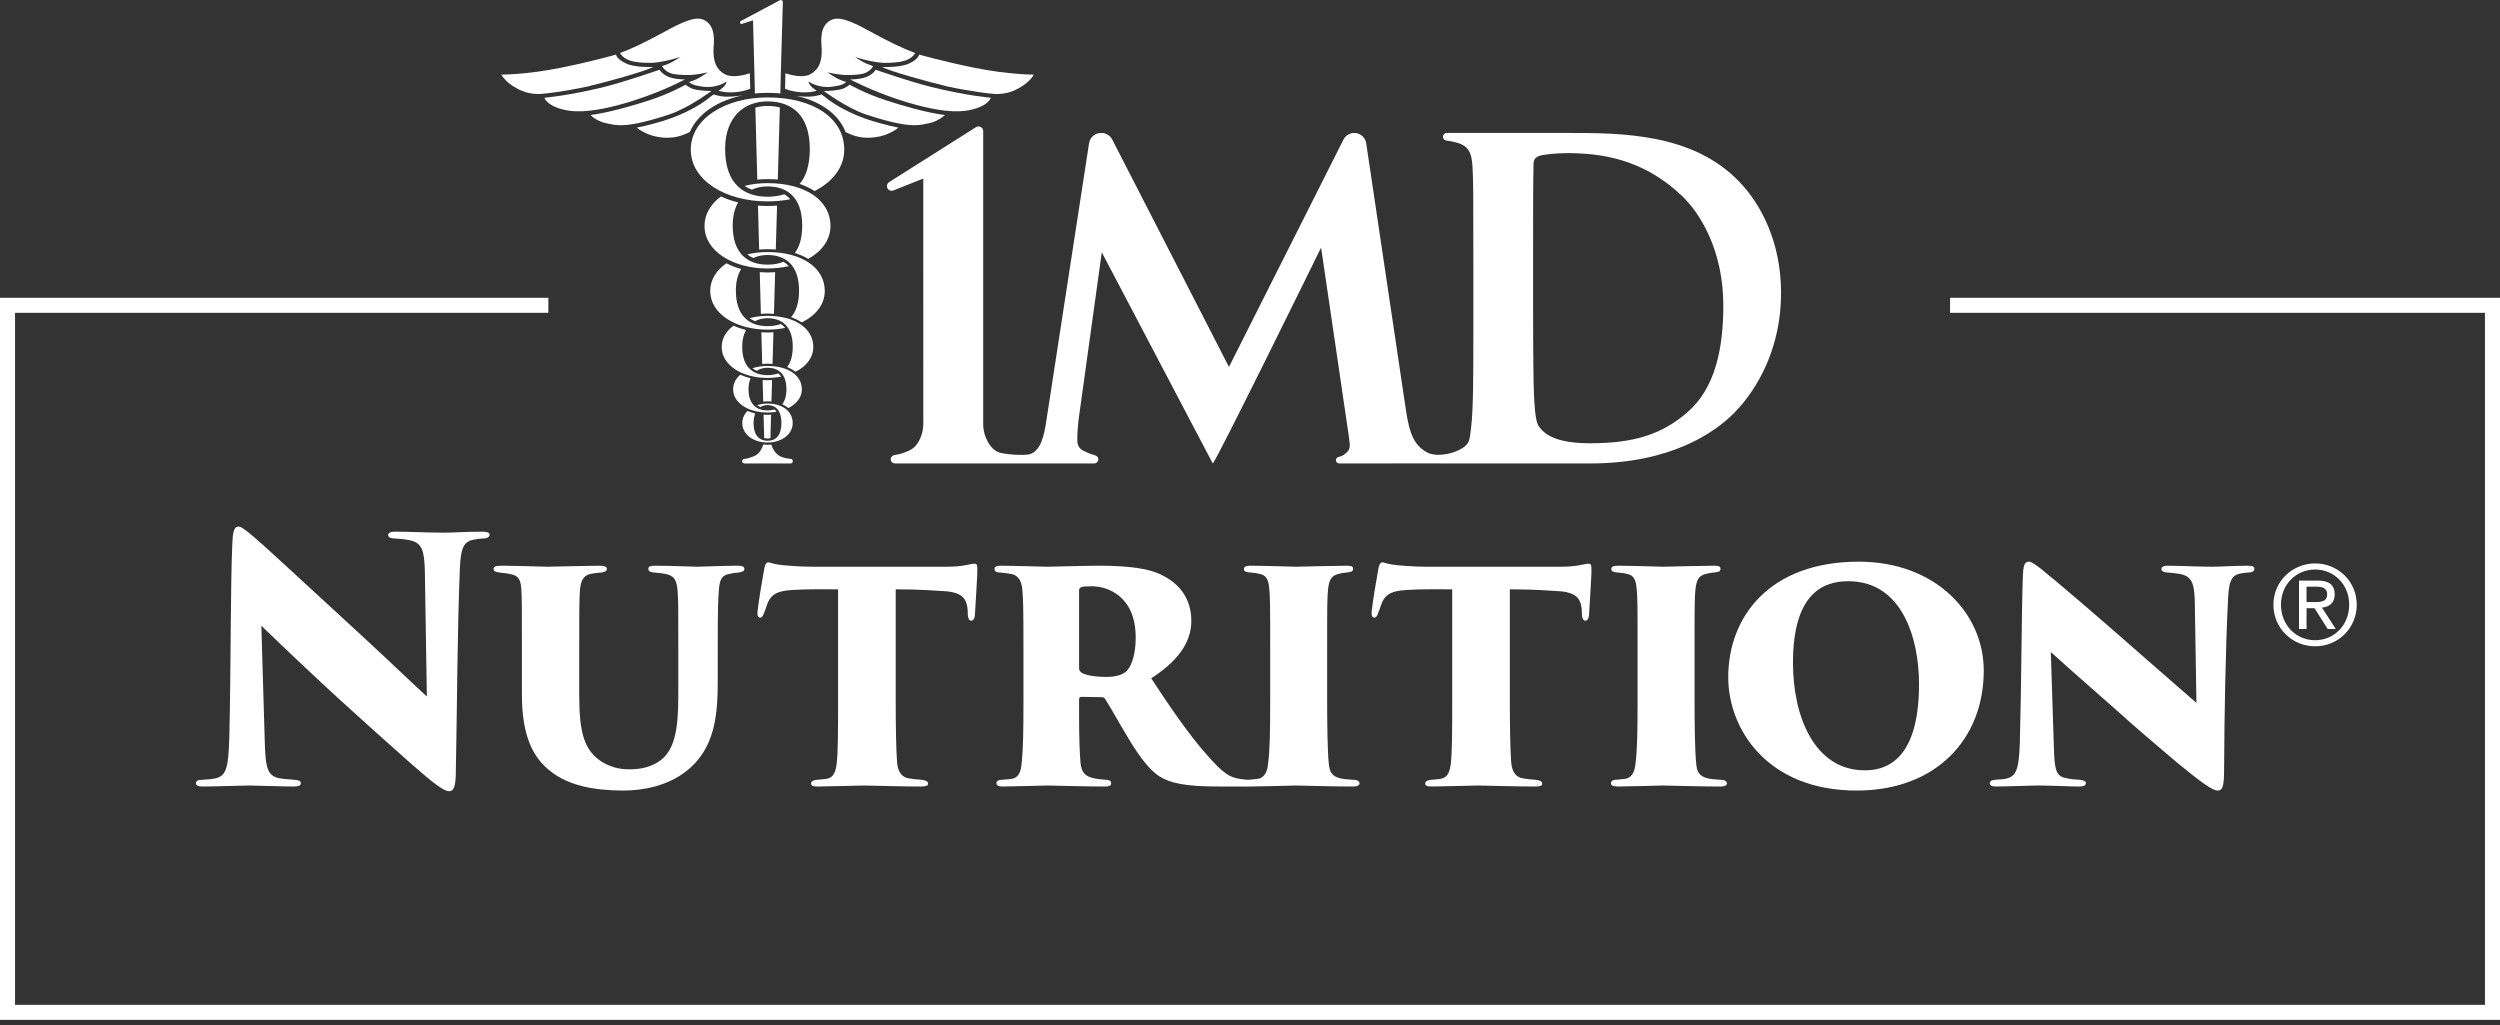 <svg width="300" height="123" viewBox="0 0 300 123" fill="none" xmlns="http://www.w3.org/2000/svg">
<rect x="0" y="0" width="300" height="123" fill="#333333" stroke="none"/>
<g clip-path="url(#clip0_690_1479)">
<path d="M300 122.386H0V35.732H65.801V37.537H1.805V120.581H298.195V37.537H234.009V35.732H300V122.386Z" fill="white"/>
<path d="M202.473 49.484C199.382 52.162 196.028 53.192 190.775 53.192C186.706 53.192 185.311 52.11 184.641 51.132C184.229 50.565 184.126 48.505 184.074 47.218C184.023 46.239 183.971 42.274 183.971 36.815V30.325C183.971 26.256 183.971 21.516 184.023 19.765C184.023 19.198 184.177 18.941 184.641 18.735C185.053 18.529 186.959 18.374 187.989 18.374C192.006 18.374 197.116 18.992 201.854 23.525C204.069 25.636 206.799 30.119 206.799 36.66C206.799 41.965 205.769 46.651 202.473 49.484ZM208.732 21.825C203.118 15.954 194.517 15.954 188.08 15.954H173.616C173.361 15.954 173.154 16.161 173.154 16.416C173.154 16.669 173.357 16.854 173.609 16.878C173.892 16.906 174.184 16.962 174.483 17.035C176.183 17.396 176.595 18.22 176.698 19.971C176.801 21.619 176.801 23.32 176.801 31.149V40.213C176.801 44.952 176.801 49.02 176.544 51.184C176.337 52.678 176.521 53.304 175.05 54.016C174.073 54.488 173.214 54.557 172.753 54.576C172.164 54.599 171.598 54.493 171.214 54.274C169.813 53.473 169.153 52.316 168.69 49.072L163.946 17.192C163.84 16.48 163.229 15.954 162.51 15.954C161.952 15.954 161.444 16.273 161.202 16.775L147.476 44.031L133.479 16.765C133.235 16.268 132.73 15.954 132.176 15.954H132.123C131.407 15.954 130.798 16.476 130.689 17.184L125.566 50.463C125.309 52.213 124.896 54.219 123.455 54.531C123.167 54.594 122.431 54.586 122.258 54.585C121.655 54.58 120.654 54.481 120.083 54.348C119.143 54.142 118.598 53.231 118.3 52.511C118.083 51.988 117.983 51.425 117.985 50.859V15.735C117.985 15.293 117.5 15.023 117.125 15.255L106.7 21.854C106.535 21.956 106.434 22.137 106.434 22.331C106.433 22.734 106.844 23.008 107.216 22.851L110.794 21.427L110.796 50.885C110.792 51.434 110.69 51.98 110.476 52.486C110.178 53.193 109.792 53.806 108.895 54.159C108.279 54.401 108.075 54.489 107.367 54.601C107.099 54.643 106.885 54.836 106.885 55.106C106.885 55.386 107.112 55.613 107.392 55.613H131.298C131.574 55.613 131.798 55.391 131.801 55.116C131.805 54.841 131.579 54.684 131.315 54.606C131.036 54.525 130.959 54.514 130.574 54.352C129.745 54.002 129.274 53.759 129.274 52.78C129.274 51.956 129.326 51.287 129.429 50.36L132.214 30.274L145.529 55.613C145.819 55.613 158.532 29.71 158.532 29.71L161.824 52.111C162.03 53.553 162.083 53.874 161.567 54.325C161.351 54.514 161.145 54.729 160.626 54.832C160.44 54.868 160.308 55.032 160.31 55.222C160.312 55.438 160.488 55.613 160.704 55.613L172.826 55.611C172.828 55.611 172.831 55.613 172.834 55.613H184.938C184.938 55.613 189.007 55.613 190.861 55.613C200.389 55.613 205.746 51.956 208.115 49.536C210.998 46.6 213.728 41.656 213.728 35.166C213.728 29.037 211.308 24.503 208.732 21.825Z" fill="white"/>
<path d="M242.741 69.18C242.781 68.007 242.903 67.401 243.429 67.401C243.631 67.401 243.793 67.401 244.804 68.169C246.543 69.544 252.125 74.318 256.615 78.282C260.62 81.801 262.521 83.418 263.573 84.349L263.371 71.971C263.29 70.03 263.047 69.099 261.469 68.857C261.024 68.776 260.579 68.735 260.013 68.695C259.528 68.654 259.366 68.452 259.366 68.29C259.366 68.007 259.69 67.886 260.054 67.886C261.388 67.886 263.896 68.007 265.514 68.007C266.404 68.007 268.305 67.886 269.762 67.886C270.369 67.886 270.53 68.048 270.53 68.25C270.53 68.412 270.45 68.654 269.923 68.695C269.478 68.735 269.357 68.735 269.114 68.776C267.901 68.937 267.496 69.463 267.375 71.688C267.052 78.282 266.93 85.441 266.89 92.48C266.89 94.502 266.647 94.866 266.121 94.866C265.514 94.866 264.26 93.976 261.388 91.63C258.881 89.527 256.009 87.059 254.269 85.482C252.328 83.742 249.213 81.073 246.098 78.241L246.462 89.608C246.543 92.035 246.624 93.046 247.716 93.329C248.404 93.491 248.808 93.531 249.536 93.572C250.143 93.653 250.305 93.774 250.305 93.976C250.305 94.259 250.063 94.381 249.415 94.381C248.404 94.381 247.312 94.3 244.763 94.259C243.753 94.259 240.8 94.381 239.586 94.381C238.98 94.381 238.777 94.259 238.777 93.976C238.777 93.774 238.939 93.612 239.424 93.572C239.788 93.531 239.99 93.531 240.436 93.491C241.932 93.289 242.256 92.48 242.377 89.244C242.579 82.003 242.579 73.872 242.741 69.18Z" fill="white"/>
<path d="M276.785 72.251H277.729C278.527 72.251 279.259 72.212 279.259 71.294C279.259 70.523 278.594 70.403 277.982 70.403H276.785V72.251ZM275.881 69.671H278.129C279.512 69.671 280.163 70.217 280.163 71.334C280.163 72.385 279.498 72.823 278.634 72.916L280.296 75.483H279.325L277.743 72.983H276.785V75.483H275.881V69.671ZM277.823 76.826C280.123 76.826 281.905 74.991 281.905 72.557C281.905 70.177 280.123 68.342 277.823 68.342C275.496 68.342 273.714 70.177 273.714 72.557C273.714 74.991 275.496 76.826 277.823 76.826ZM277.823 67.61C280.536 67.61 282.81 69.751 282.81 72.557C282.81 75.416 280.536 77.557 277.823 77.557C275.096 77.557 272.809 75.416 272.809 72.557C272.809 69.751 275.096 67.61 277.823 67.61Z" fill="white"/>
<path d="M27.884 65.135C27.925 63.922 28.086 63.194 28.572 63.194C28.895 63.194 29.098 63.315 30.149 64.164C31.848 65.581 33.951 67.603 43.214 76.097C47.34 79.9 50.132 82.609 51.224 83.581L50.981 68.412C50.901 66.147 50.698 65.095 49.08 64.812C48.513 64.69 47.867 64.65 47.3 64.609C46.775 64.609 46.572 64.407 46.572 64.205C46.572 63.922 46.936 63.8 47.381 63.8C48.999 63.8 51.629 63.922 53.246 63.922C54.136 63.922 56.158 63.8 57.858 63.8C58.464 63.8 58.747 63.922 58.747 64.164C58.747 64.367 58.545 64.609 58.06 64.609C57.534 64.65 57.331 64.65 57.048 64.731C55.714 64.892 55.309 65.581 55.188 68.088C54.864 76.219 54.864 84.309 54.702 92.439C54.702 94.502 54.419 94.947 53.894 94.947C53.246 94.947 51.993 93.976 49.363 91.671C46.612 89.244 43.053 86.048 40.625 83.823C38.361 81.76 34.316 77.958 31.363 75.086L31.767 88.88C31.848 91.792 32.01 92.884 33.143 93.289C33.749 93.491 34.477 93.491 35.286 93.572C35.893 93.612 36.096 93.733 36.096 93.976C36.096 94.3 35.772 94.381 35.124 94.381C33.709 94.381 32.415 94.3 29.906 94.259C28.976 94.259 25.983 94.381 24.405 94.381C23.839 94.381 23.516 94.3 23.516 93.976C23.516 93.733 23.717 93.572 24.284 93.572C24.648 93.531 25.173 93.531 25.619 93.45C27.197 93.208 27.398 92.197 27.52 88.435C27.722 80.102 27.642 70.353 27.884 65.135Z" fill="white"/>
<path d="M69.505 83.338C69.505 88.111 70.152 90.093 72.296 91.469C73.712 92.277 74.845 92.318 75.613 92.318C76.665 92.318 78.162 92.116 79.334 91.185C81.479 89.527 81.398 85.724 81.398 82.165V78.039C81.398 72.902 81.398 72.133 81.317 71.001C81.235 69.666 80.952 69.059 79.779 68.857C79.334 68.776 79.254 68.776 78.445 68.695C77.918 68.654 77.798 68.452 77.798 68.25C77.798 68.007 77.999 67.886 78.606 67.886C80.751 67.886 82.894 68.007 83.663 68.007C84.31 68.007 86.696 67.886 88.557 67.886C89.164 67.886 89.325 68.048 89.325 68.29C89.325 68.452 89.205 68.614 88.719 68.695C88.355 68.735 88.072 68.735 87.586 68.857C86.616 69.018 86.332 69.504 86.252 71.001C86.171 72.133 86.13 72.902 86.13 78.039V81.396C86.13 85.441 85.968 89.729 82.328 92.561C80.143 94.259 77.312 94.866 74.804 94.866C71.285 94.866 68.171 94.259 66.026 92.52C64.045 90.983 62.629 88.435 62.629 83.378V78.039C62.629 72.579 62.629 71.688 62.548 70.556C62.467 69.666 62.265 69.14 61.456 68.937C61.051 68.816 60.161 68.735 59.878 68.695C59.312 68.614 59.231 68.452 59.231 68.25C59.231 68.048 59.392 67.886 60.12 67.886C61.576 67.886 65.582 68.007 65.702 68.007C65.905 68.007 70.638 67.886 71.932 67.886C72.62 67.886 72.822 68.048 72.822 68.25C72.822 68.493 72.7 68.614 72.216 68.695C71.891 68.735 71.285 68.776 70.921 68.857C69.91 69.059 69.667 69.827 69.586 70.92C69.505 72.052 69.505 73.751 69.505 78.039V83.338Z" fill="white"/>
<path d="M107.486 84.187C107.486 86.857 107.527 89.972 107.647 91.469C107.728 92.358 108.011 93.248 109.103 93.41C109.548 93.491 109.953 93.531 110.56 93.572C111.207 93.653 111.369 93.814 111.369 94.058C111.369 94.259 111.167 94.381 110.52 94.381C108.011 94.381 104.21 94.259 103.683 94.259C103.158 94.259 99.274 94.381 98.182 94.381C97.576 94.381 97.332 94.3 97.332 94.017C97.332 93.733 97.656 93.612 98.06 93.572C98.425 93.531 98.789 93.531 99.234 93.45C100.043 93.289 100.285 92.6 100.407 91.59C100.569 90.093 100.569 87.626 100.569 84.187V70.718C99.193 70.718 96.848 70.677 95.067 70.798C93.086 70.92 92.398 71.405 91.953 72.821C91.872 73.063 91.791 73.347 91.67 73.589C91.589 73.832 91.467 74.115 91.225 74.115C90.942 74.115 90.861 73.791 90.901 73.387C91.103 71.688 91.427 69.868 91.711 68.25C91.791 67.724 91.994 67.481 92.195 67.481C92.398 67.481 92.681 67.643 93.247 67.724C93.773 67.845 95.998 68.007 97.373 68.007H113.553C114.605 68.007 115.252 67.926 115.738 67.845C116.426 67.724 116.708 67.643 116.91 67.643C117.315 67.643 117.274 67.845 117.274 68.857C117.274 69.261 117.032 72.902 116.991 73.751C116.951 74.318 116.749 74.479 116.546 74.479C116.344 74.479 116.182 74.277 116.142 73.872C116.142 73.427 116.102 73.225 116.102 73.023C115.98 71.931 115.535 71.162 113.634 70.96C112.34 70.879 110.398 70.718 107.486 70.718V84.187Z" fill="white"/>
<path d="M129.49 80.223C129.49 80.466 129.651 80.628 129.813 80.749C130.5 81.114 131.755 81.234 132.806 81.234C133.615 81.234 134.464 81.073 135.031 80.668C135.678 80.183 136.285 78.767 136.285 76.502C136.285 71.526 132.887 70.354 131.066 70.354C130.541 70.354 129.934 70.354 129.732 70.475C129.57 70.556 129.49 70.596 129.49 70.879V80.223ZM122.815 78.039C122.815 72.579 122.775 72.052 122.693 70.92C122.612 69.423 121.965 68.937 121.197 68.857C120.55 68.735 120.226 68.735 119.943 68.695C119.498 68.695 119.336 68.493 119.336 68.29C119.336 68.088 119.458 67.886 120.064 67.886C121.52 67.886 125.242 68.007 125.687 68.007C126.293 68.007 130.096 67.886 131.916 67.886C135.556 67.886 138.064 68.25 139.521 69.059C141.462 70.03 142.959 71.769 142.959 74.519C142.959 77.27 141.098 79.495 138.145 81.396C140.046 84.309 142.635 88.152 144.86 90.619C146.721 92.763 147.571 93.289 148.703 93.45C149.067 93.531 149.391 93.531 149.674 93.572C150.038 93.612 150.241 93.814 150.241 94.017C150.241 94.34 149.836 94.381 149.513 94.381H146.357C142.15 94.381 140.411 93.976 139.076 93.127C138.025 92.439 136.892 91.024 135.597 88.919C133.899 86.088 133.291 84.915 132.604 83.864C132.563 83.742 132.402 83.662 132.199 83.662L129.772 83.621C129.61 83.621 129.49 83.703 129.49 83.904V86.048C129.49 88.677 129.57 90.377 129.651 91.428C129.732 92.318 129.934 93.046 131.026 93.329C131.511 93.491 132.24 93.531 132.685 93.572C133.332 93.612 133.332 93.814 133.332 94.017C133.332 94.219 133.171 94.381 132.644 94.381C130.177 94.381 125.889 94.259 125.687 94.259C125.282 94.259 121.48 94.381 120.307 94.381C119.7 94.381 119.578 94.178 119.578 93.936C119.578 93.733 119.822 93.572 120.226 93.572C120.55 93.531 121.075 93.531 121.48 93.45C122.208 93.289 122.531 92.682 122.612 91.428C122.775 89.972 122.815 87.626 122.815 84.187V78.039Z" fill="white"/>
<path d="M152.422 78.039C152.422 72.579 152.422 71.648 152.301 70.556C152.219 69.626 151.977 68.978 151.087 68.857C150.844 68.776 150.44 68.735 149.954 68.695C149.469 68.654 149.267 68.534 149.267 68.29C149.267 68.088 149.388 67.886 150.076 67.886C151.491 67.886 155.375 68.007 155.496 68.007C155.698 68.007 160.269 67.886 161.645 67.886C162.292 67.886 162.373 68.048 162.373 68.29C162.373 68.573 162.09 68.654 161.645 68.695C161.281 68.735 161.24 68.735 160.836 68.816C159.865 69.018 159.541 69.382 159.379 70.596C159.258 71.729 159.258 72.579 159.258 78.039V84.187C159.258 86.857 159.298 90.174 159.46 91.671C159.541 92.561 159.784 93.167 160.876 93.41C161.362 93.531 161.968 93.531 162.373 93.572C162.979 93.572 163.141 93.814 163.141 94.017C163.141 94.178 162.979 94.381 162.373 94.381C159.865 94.381 155.698 94.259 155.496 94.259C155.415 94.259 151.208 94.381 150.076 94.381C149.469 94.381 149.226 94.259 149.226 93.976C149.226 93.774 149.429 93.572 149.833 93.572C150.157 93.531 150.521 93.531 151.006 93.45C151.774 93.289 152.098 92.561 152.179 91.549C152.382 90.093 152.422 87.666 152.422 84.187V78.039Z" fill="white"/>
<path d="M181.181 84.187C181.181 86.857 181.222 89.972 181.342 91.469C181.423 92.358 181.706 93.248 182.799 93.41C183.244 93.491 183.648 93.531 184.256 93.572C184.903 93.653 185.064 93.814 185.064 94.058C185.064 94.259 184.862 94.381 184.215 94.381C181.706 94.381 177.905 94.259 177.378 94.259C176.853 94.259 172.969 94.381 171.877 94.381C171.271 94.381 171.028 94.3 171.028 94.017C171.028 93.733 171.351 93.612 171.756 93.572C172.12 93.531 172.484 93.531 172.929 93.45C173.738 93.289 173.98 92.6 174.102 91.59C174.264 90.093 174.264 87.626 174.264 84.187V70.718C172.888 70.718 170.543 70.677 168.762 70.798C166.781 70.92 166.093 71.405 165.648 72.821C165.567 73.063 165.486 73.347 165.365 73.589C165.284 73.832 165.162 74.115 164.92 74.115C164.637 74.115 164.556 73.791 164.597 73.387C164.798 71.688 165.122 69.868 165.405 68.25C165.486 67.724 165.689 67.481 165.89 67.481C166.093 67.481 166.376 67.643 166.942 67.724C167.468 67.845 169.693 68.007 171.068 68.007H187.248C188.301 68.007 188.948 67.926 189.433 67.845C190.121 67.724 190.404 67.643 190.606 67.643C191.01 67.643 190.97 67.845 190.97 68.857C190.97 69.261 190.727 72.902 190.687 73.751C190.646 74.318 190.444 74.479 190.242 74.479C190.04 74.479 189.877 74.277 189.837 73.872C189.837 73.427 189.797 73.225 189.797 73.023C189.676 71.931 189.23 71.162 187.329 70.96C186.035 70.879 184.093 70.718 181.181 70.718V84.187Z" fill="white"/>
<path d="M196.51 78.039C196.51 72.579 196.51 71.648 196.389 70.556C196.308 69.626 196.065 68.978 195.175 68.857C194.932 68.776 194.528 68.735 194.042 68.695C193.558 68.654 193.355 68.534 193.355 68.29C193.355 68.088 193.476 67.886 194.164 67.886C195.579 67.886 199.463 68.007 199.584 68.007C199.787 68.007 204.357 67.886 205.733 67.886C206.38 67.886 206.461 68.048 206.461 68.29C206.461 68.573 206.178 68.654 205.733 68.695C205.369 68.735 205.328 68.735 204.924 68.816C203.953 69.018 203.629 69.382 203.468 70.596C203.346 71.729 203.346 72.579 203.346 78.039V84.187C203.346 86.857 203.386 90.174 203.549 91.671C203.629 92.561 203.872 93.167 204.964 93.41C205.45 93.531 206.056 93.531 206.461 93.572C207.067 93.572 207.23 93.814 207.23 94.017C207.23 94.178 207.067 94.381 206.461 94.381C203.953 94.381 199.787 94.259 199.584 94.259C199.504 94.259 195.296 94.381 194.164 94.381C193.558 94.381 193.314 94.259 193.314 93.976C193.314 93.774 193.517 93.572 193.922 93.572C194.245 93.531 194.609 93.531 195.095 93.45C195.863 93.289 196.187 92.561 196.267 91.549C196.47 90.093 196.51 87.666 196.51 84.187V78.039Z" fill="white"/>
<path d="M230.284 82.084C230.284 76.744 228.343 69.746 221.789 69.746C218.675 69.746 215.156 71.324 215.156 79.536C215.156 86.007 217.745 92.439 223.772 92.439C225.997 92.439 230.284 91.59 230.284 82.084ZM207.389 81.275C207.389 73.953 212.405 67.401 223.044 67.401C232.266 67.401 238.05 73.589 238.05 80.466C238.05 88.677 232.347 94.866 222.801 94.866C212.041 94.866 207.389 87.463 207.389 81.275Z" fill="white"/>
<path d="M90.539 9.046L90.588 11.217C90.591 11.216 90.594 11.216 90.597 11.216L90.539 9.046Z" fill="white"/>
<path d="M93.629 11.208C93.636 11.208 93.643 11.208 93.649 11.209L93.698 8.869C93.698 8.846 93.698 8.825 93.698 8.805L93.629 11.208Z" fill="white"/>
<path d="M92.557 48.945C92.556 48.944 92.555 48.944 92.554 48.944V48.945C92.555 48.945 92.556 48.945 92.557 48.945Z" fill="white"/>
<path d="M96.007 11.064C97.241 11.16 97.957 10.896 97.996 10.894C97.996 10.894 97.513 10.582 97.29 10.32C97.063 10.055 97.022 9.767 97.022 9.767C97.022 9.767 97.724 10.305 98.871 10.419C99.621 10.493 100.184 10.362 100.745 10.244C101.142 10.16 101.442 9.937 101.553 9.844C101.553 9.844 100.984 9.683 100.476 9.422C99.969 9.16 99.302 8.684 99.302 8.684C99.302 8.684 100.456 8.945 101.241 8.99C102.027 9.034 103.246 8.977 103.746 8.789C104.372 8.554 104.645 8.143 104.664 8.112L104.776 7.924C104.776 7.924 104.128 7.724 103.731 7.526C103.334 7.327 102.568 6.819 102.568 6.819C102.568 6.819 104.119 7.378 105.871 7.536C105.875 7.536 106.26 7.554 106.774 7.536C107.673 7.505 108.404 7.382 108.833 7.192C109.613 6.845 109.816 6.361 109.816 6.361C108.28 5.787 106.828 5.074 105.015 4.096C103.288 3.166 101.07 1.859 99.878 2.337C98.23 2.998 98.569 5.123 98.601 5.859C98.653 7.053 98.438 8.332 97.147 8.952C96.313 9.353 94.989 9.034 94.248 8.797L94.209 10.653C94.6 10.812 95.21 11.002 96.007 11.064Z" fill="white"/>
<path d="M116.854 8.118C113.107 7.356 110.298 6.549 110.298 6.549C110.298 6.549 110.246 7.107 109.035 7.646C108.417 7.921 107.487 8.009 106.791 8.034C106.248 8.053 105.847 8.033 105.847 8.033C105.847 8.033 106.058 8.171 107.041 8.507C107.291 8.59 107.558 8.678 107.838 8.768C108.681 9.034 109.867 9.38 111.532 9.823C112.379 10.048 113.087 10.229 113.694 10.377C116.825 11.048 118.908 11.234 118.932 11.236L119.433 11.279C119.552 11.281 119.672 11.281 119.794 11.277C120.365 11.257 120.957 11.16 121.543 10.921C123.47 10.138 124.064 8.953 124.064 8.953C124.064 8.953 121.063 8.973 116.854 8.118Z" fill="white"/>
<path d="M103.667 14.178C103.399 14.085 103.127 13.978 102.856 13.86C102.8 13.837 102.744 13.814 102.688 13.789C100.642 12.913 99.466 12.036 98.956 11.602C98.767 11.469 98.638 11.374 98.584 11.334C98.474 11.352 97.718 11.682 96.38 11.586C96.097 11.566 95.829 11.538 95.583 11.508C98.542 12.178 100.65 13.729 101.474 15.855C102.206 16.202 103.059 16.571 104.357 16.525C104.595 16.517 104.849 16.495 105.119 16.456C106.575 16.246 107.552 15.53 107.817 15.316C107.199 15.201 106.512 15.037 105.744 14.822C105.129 14.664 104.419 14.453 103.667 14.178Z" fill="white"/>
<path d="M105.089 8.371C105.089 8.371 104.746 8.944 103.921 9.255C103.369 9.462 102.634 9.515 102.261 9.527C102.113 9.533 102.022 9.531 102.022 9.531C102.022 9.531 104.421 10.823 107.744 11.925C108.424 12.15 109.197 12.389 110.011 12.606C110.658 12.773 111.215 12.902 111.679 13C112.862 13.241 114.059 13.393 115.129 13.355C115.527 13.341 115.908 13.301 116.263 13.23C118.657 12.752 118.889 11.731 118.889 11.731C118.889 11.731 115.972 11.481 111.768 10.443C109.149 9.797 105.089 8.371 105.089 8.371Z" fill="white"/>
<path d="M101.948 10.158C101.948 10.158 101.514 10.59 100.847 10.731C100.251 10.857 99.67 10.899 99.291 10.912C99.023 10.921 98.856 10.916 98.856 10.916C98.856 10.916 101.602 12.973 103.94 13.746C107.226 14.832 108.897 15.058 109.956 15.021C110.6 14.999 111.018 14.879 111.435 14.797C112.642 14.558 113.389 13.8 113.389 13.8C113.389 13.8 111.075 13.591 106.317 12.039C103.755 11.203 101.948 10.158 101.948 10.158Z" fill="white"/>
<path d="M89.984 8.795C89.245 9.032 87.914 9.355 87.077 8.952C85.787 8.332 85.572 7.053 85.623 5.859C85.655 5.123 85.995 2.998 84.347 2.337C83.154 1.859 80.937 3.166 79.21 4.096C77.396 5.074 75.945 5.787 74.409 6.361C74.409 6.361 74.612 6.845 75.392 7.192C75.82 7.382 76.552 7.505 77.451 7.536C77.964 7.554 78.35 7.536 78.354 7.536C80.106 7.378 81.656 6.819 81.656 6.819C81.656 6.819 80.89 7.327 80.493 7.526C80.096 7.724 79.448 7.924 79.448 7.924L79.56 8.112C79.58 8.143 79.852 8.554 80.479 8.789C80.978 8.977 82.197 9.034 82.983 8.99C83.769 8.945 84.923 8.684 84.923 8.684C84.923 8.684 84.256 9.16 83.748 9.422C83.241 9.683 82.672 9.844 82.672 9.844C82.783 9.937 83.082 10.16 83.48 10.244C84.04 10.362 84.604 10.493 85.354 10.419C86.501 10.305 87.202 9.767 87.202 9.767C87.202 9.767 87.161 10.055 86.935 10.32C86.711 10.582 86.228 10.894 86.228 10.894C86.267 10.896 86.983 11.16 88.217 11.064C89.021 11.002 89.637 10.808 90.027 10.649L89.984 8.795Z" fill="white"/>
<path d="M72.692 9.823C74.358 9.38 75.543 9.034 76.386 8.768C76.666 8.678 76.933 8.59 77.184 8.507C78.167 8.171 78.378 8.033 78.378 8.033C78.378 8.033 77.977 8.053 77.434 8.034C76.737 8.009 75.807 7.921 75.19 7.646C73.979 7.107 73.927 6.549 73.927 6.549C73.927 6.549 71.118 7.356 67.37 8.118C63.162 8.973 60.16 8.953 60.16 8.953C60.16 8.953 60.755 10.138 62.681 10.921C63.268 11.16 63.86 11.257 64.431 11.277C64.552 11.281 64.673 11.281 64.792 11.279L65.292 11.236C65.317 11.234 67.4 11.048 70.53 10.377C71.137 10.229 71.846 10.048 72.692 9.823Z" fill="white"/>
<path d="M85.284 12.979C86.362 12.265 87.669 11.746 89.107 11.445C88.752 11.498 88.318 11.552 87.844 11.586C86.506 11.682 85.75 11.352 85.641 11.334C85.587 11.374 85.458 11.469 85.268 11.602C84.759 12.036 83.583 12.913 81.537 13.789C81.481 13.814 81.424 13.837 81.368 13.86C81.097 13.978 80.826 14.085 80.558 14.178C79.806 14.453 79.096 14.664 78.48 14.822C77.713 15.037 77.025 15.201 76.408 15.316C76.673 15.53 77.649 16.246 79.106 16.456C79.376 16.495 79.629 16.517 79.868 16.525C81.18 16.571 82.039 16.193 82.776 15.843C83.25 14.743 84.101 13.762 85.284 12.979Z" fill="white"/>
<path d="M74.214 12.606C75.028 12.389 75.801 12.15 76.48 11.925C79.804 10.823 82.203 9.531 82.203 9.531C82.203 9.531 82.112 9.533 81.964 9.527C81.591 9.515 80.856 9.462 80.304 9.255C79.478 8.944 79.135 8.371 79.135 8.371C79.135 8.371 75.076 9.797 72.457 10.443C68.253 11.481 65.335 11.731 65.335 11.731C65.335 11.731 65.568 12.752 67.961 13.23C68.317 13.301 68.697 13.341 69.095 13.355C70.165 13.393 71.362 13.241 72.546 13C73.01 12.902 73.567 12.773 74.214 12.606Z" fill="white"/>
<path d="M85.369 10.916C85.369 10.916 85.201 10.921 84.933 10.912C84.555 10.899 83.974 10.857 83.377 10.731C82.711 10.59 82.276 10.158 82.276 10.158C82.276 10.158 80.47 11.203 77.908 12.039C73.15 13.591 70.836 13.8 70.836 13.8C70.836 13.8 71.583 14.558 72.79 14.797C73.207 14.879 73.624 14.999 74.269 15.021C75.327 15.058 76.999 14.832 80.285 13.746C82.623 12.973 85.369 10.916 85.369 10.916Z" fill="white"/>
<path d="M91.703 52.548C91.703 52.556 91.702 52.563 91.702 52.57C91.824 52.6 91.954 52.617 92.098 52.617C92.225 52.617 92.344 52.605 92.454 52.582C92.454 52.565 92.452 52.548 92.452 52.531L92.53 49.765C92.389 49.774 92.245 49.779 92.099 49.779C91.94 49.779 91.783 49.773 91.629 49.763L91.703 52.548Z" fill="white"/>
<path d="M91.466 43.672C91.672 43.653 91.883 43.643 92.099 43.643C92.307 43.643 92.508 43.651 92.704 43.666L92.812 39.878C92.578 39.892 92.341 39.901 92.099 39.901C91.852 39.901 91.607 39.892 91.364 39.877L91.466 43.672Z" fill="white"/>
<path d="M91.586 48.183C91.753 48.164 91.924 48.154 92.099 48.154C92.263 48.154 92.421 48.164 92.576 48.178L92.649 45.609C92.469 45.62 92.285 45.626 92.099 45.626C91.904 45.626 91.709 45.619 91.517 45.607L91.586 48.183Z" fill="white"/>
<path d="M90.539 9.046L90.597 11.216C91.088 11.167 91.59 11.141 92.099 11.141C92.1 11.141 92.1 11.141 92.1 11.141C92.101 11.141 92.101 11.141 92.101 11.141C92.113 11.141 92.125 11.141 92.137 11.141V11.142C92.65 11.143 93.147 11.165 93.629 11.208L93.698 8.805C93.698 8.825 93.698 8.846 93.698 8.869L93.705 8.526H93.706L93.942 0.247C93.947 0.063 93.752 -0.058 93.59 0.028L88.895 2.524C88.816 2.566 88.778 2.657 88.804 2.742C88.834 2.842 88.94 2.897 89.039 2.866L90.362 2.44L90.525 8.529H90.527L90.539 9.046Z" fill="white"/>
<path d="M93.335 21.547L93.581 12.895C93.146 12.78 92.654 12.716 92.095 12.716C91.577 12.716 91.091 12.786 90.642 12.919L90.874 21.555C91.275 21.515 91.684 21.494 92.099 21.494C92.524 21.494 92.936 21.513 93.335 21.547Z" fill="white"/>
<path d="M91.098 29.947C91.427 29.918 91.761 29.902 92.099 29.902C92.441 29.902 92.772 29.916 93.095 29.941L93.246 24.673C92.88 24.7 92.511 24.716 92.137 24.717C92.125 24.717 92.113 24.717 92.101 24.717C92.101 24.717 92.101 24.717 92.1 24.717C92.1 24.717 92.1 24.717 92.099 24.717C91.714 24.717 91.333 24.701 90.957 24.673L91.098 29.947Z" fill="white"/>
<path d="M93.018 32.664C92.727 32.685 92.433 32.697 92.135 32.698C92.123 32.698 92.112 32.698 92.099 32.698C91.786 32.698 91.477 32.686 91.171 32.663L91.305 37.663C91.564 37.64 91.829 37.627 92.099 37.627C92.365 37.627 92.624 37.638 92.875 37.657L93.018 32.664Z" fill="white"/>
<path d="M91.587 53.348C91.559 53.445 91.526 53.54 91.487 53.633C91.285 54.112 91.023 54.527 90.416 54.766C89.973 54.94 89.844 54.997 89.287 55.08C89.154 55.099 89.055 55.214 89.055 55.348C89.055 55.494 89.174 55.613 89.32 55.613H94.874C95.02 55.613 95.138 55.494 95.138 55.348V55.331C95.138 55.193 95.032 55.078 94.895 55.067C94.426 55.027 94.287 54.997 93.873 54.861C93.28 54.673 92.867 54.138 92.665 53.65C92.625 53.553 92.591 53.453 92.563 53.352C92.412 53.368 92.258 53.376 92.099 53.376C91.924 53.376 91.753 53.367 91.587 53.348Z" fill="white"/>
<path d="M85.062 25.159C84.726 25.751 84.54 26.407 84.54 27.113C84.54 30.127 87.925 32.217 92.099 32.217C92.112 32.217 92.123 32.217 92.135 32.217C93.02 32.214 93.87 32.117 94.658 31.937C94.466 31.721 94.25 31.547 94.02 31.411C93.455 31.648 92.815 31.753 92.135 31.757C92.122 31.757 92.109 31.758 92.095 31.758C89.791 31.758 87.924 30.507 87.924 27.062C87.924 26.344 88.02 25.711 88.196 25.159C88.296 24.843 88.424 24.555 88.573 24.293C87.845 24.11 87.155 23.869 86.518 23.573C85.899 24.024 85.403 24.558 85.062 25.159Z" fill="white"/>
<path d="M92.099 21.975C91.127 21.975 90.199 22.091 89.345 22.305C89.603 22.486 89.895 22.639 90.226 22.76C90.788 22.497 91.423 22.366 92.095 22.366C94.398 22.366 96.266 23.615 96.266 27.062C96.266 28.558 95.935 29.625 95.38 30.36C95.975 30.545 96.512 30.783 96.986 31.067C98.62 30.161 99.659 28.776 99.659 27.113C99.659 24.085 96.711 21.975 92.099 21.975Z" fill="white"/>
<path d="M98.972 34.917C98.972 32.164 96.292 30.246 92.099 30.246C91.246 30.246 90.43 30.344 89.676 30.525C89.882 30.696 90.119 30.844 90.391 30.962C90.904 30.721 91.482 30.601 92.095 30.601C94.189 30.601 95.887 31.736 95.887 34.87C95.887 36.365 95.523 37.39 94.926 38.06C95.405 38.226 95.834 38.436 96.208 38.686C97.886 37.872 98.972 36.539 98.972 34.917Z" fill="white"/>
<path d="M86.602 41.639C86.602 43.831 89.063 45.351 92.099 45.351C92.671 45.351 93.221 45.297 93.739 45.195C93.643 45.043 93.528 44.913 93.394 44.805C93.001 44.953 92.561 45.017 92.096 45.017C90.421 45.017 89.062 44.108 89.062 41.602C89.062 40.785 89.234 40.118 89.529 39.597C88.995 39.466 88.488 39.292 88.019 39.08C87.138 39.729 86.602 40.611 86.602 41.639Z" fill="white"/>
<path d="M97.597 41.639C97.597 39.437 95.453 37.902 92.099 37.902C91.335 37.902 90.608 38 89.946 38.18C90.152 38.332 90.373 38.45 90.603 38.54C91.044 38.304 91.553 38.186 92.096 38.186C93.771 38.186 95.13 39.095 95.13 41.602C95.13 42.722 94.874 43.511 94.45 44.047C94.833 44.2 95.171 44.392 95.455 44.619C96.757 43.965 97.597 42.914 97.597 41.639Z" fill="white"/>
<path d="M92.099 43.917C91.451 43.917 90.837 44.011 90.291 44.183C90.452 44.314 90.626 44.418 90.808 44.498C91.174 44.252 91.618 44.13 92.097 44.13C93.353 44.13 94.372 44.812 94.372 46.692C94.372 47.52 94.185 48.106 93.875 48.508C94.147 48.632 94.387 48.786 94.592 48.968C95.583 48.478 96.223 47.684 96.223 46.72C96.223 45.068 94.615 43.917 92.099 43.917Z" fill="white"/>
<path d="M92.099 53.102C93.769 53.102 95.123 52.144 95.123 50.773C95.123 49.391 93.944 48.429 92.099 48.429C91.656 48.429 91.235 48.497 90.855 48.623C90.976 48.712 91.111 48.785 91.26 48.841C91.507 48.685 91.792 48.607 92.098 48.607C93.019 48.607 93.766 49.177 93.766 50.749C93.766 52.372 93.019 52.892 92.098 52.892C91.176 52.892 90.429 52.322 90.429 50.749C90.429 50.299 90.502 49.922 90.629 49.616C90.297 49.539 89.986 49.437 89.699 49.311C89.308 49.701 89.076 50.201 89.076 50.773C89.076 52.148 90.429 53.102 92.099 53.102Z" fill="white"/>
<path d="M92.101 11.691C87.016 11.691 82.893 14.261 82.893 17.95C82.893 21.621 87.016 24.167 92.101 24.167C92.113 24.167 92.125 24.167 92.137 24.167C93.076 24.164 93.981 24.076 94.833 23.908C94.631 23.679 94.389 23.477 94.101 23.313C93.498 23.513 92.834 23.603 92.137 23.607C92.123 23.607 92.109 23.608 92.096 23.608C89.289 23.608 87.014 22.084 87.014 17.887C87.014 14.029 89.289 12.167 92.096 12.167C92.109 12.167 92.123 12.167 92.137 12.167C94.923 12.183 97.175 13.71 97.175 17.887C97.175 19.828 96.717 21.177 95.961 22.076C96.627 22.3 97.225 22.586 97.748 22.927C99.913 21.831 101.308 20.077 101.308 17.95C101.308 14.269 97.733 11.703 92.137 11.691C92.125 11.691 92.113 11.691 92.101 11.691Z" fill="white"/>
<path d="M92.099 39.557C92.841 39.557 93.554 39.483 94.223 39.346C94.07 39.154 93.895 39 93.707 38.879C93.218 39.06 92.672 39.139 92.095 39.139C90.001 39.139 88.303 38.002 88.303 34.87C88.303 33.804 88.536 32.943 88.936 32.28C88.306 32.104 87.714 31.875 87.174 31.595C85.97 32.416 85.227 33.565 85.227 34.917C85.227 37.657 88.304 39.557 92.099 39.557Z" fill="white"/>
<path d="M92.099 49.504C92.474 49.504 92.837 49.472 93.182 49.413C93.112 49.306 93.03 49.214 92.935 49.139C92.675 49.217 92.393 49.253 92.097 49.253C90.84 49.253 89.822 48.571 89.822 46.692C89.822 46.179 89.913 45.748 90.072 45.391C89.632 45.284 89.216 45.142 88.831 44.968C88.296 45.434 87.976 46.034 87.976 46.72C87.976 48.364 89.822 49.504 92.099 49.504Z" fill="white"/>
</g>
<defs>
<clipPath id="clip0_690_1479">
<rect width="300" height="123" fill="white"/>
</clipPath>
</defs>
</svg>
